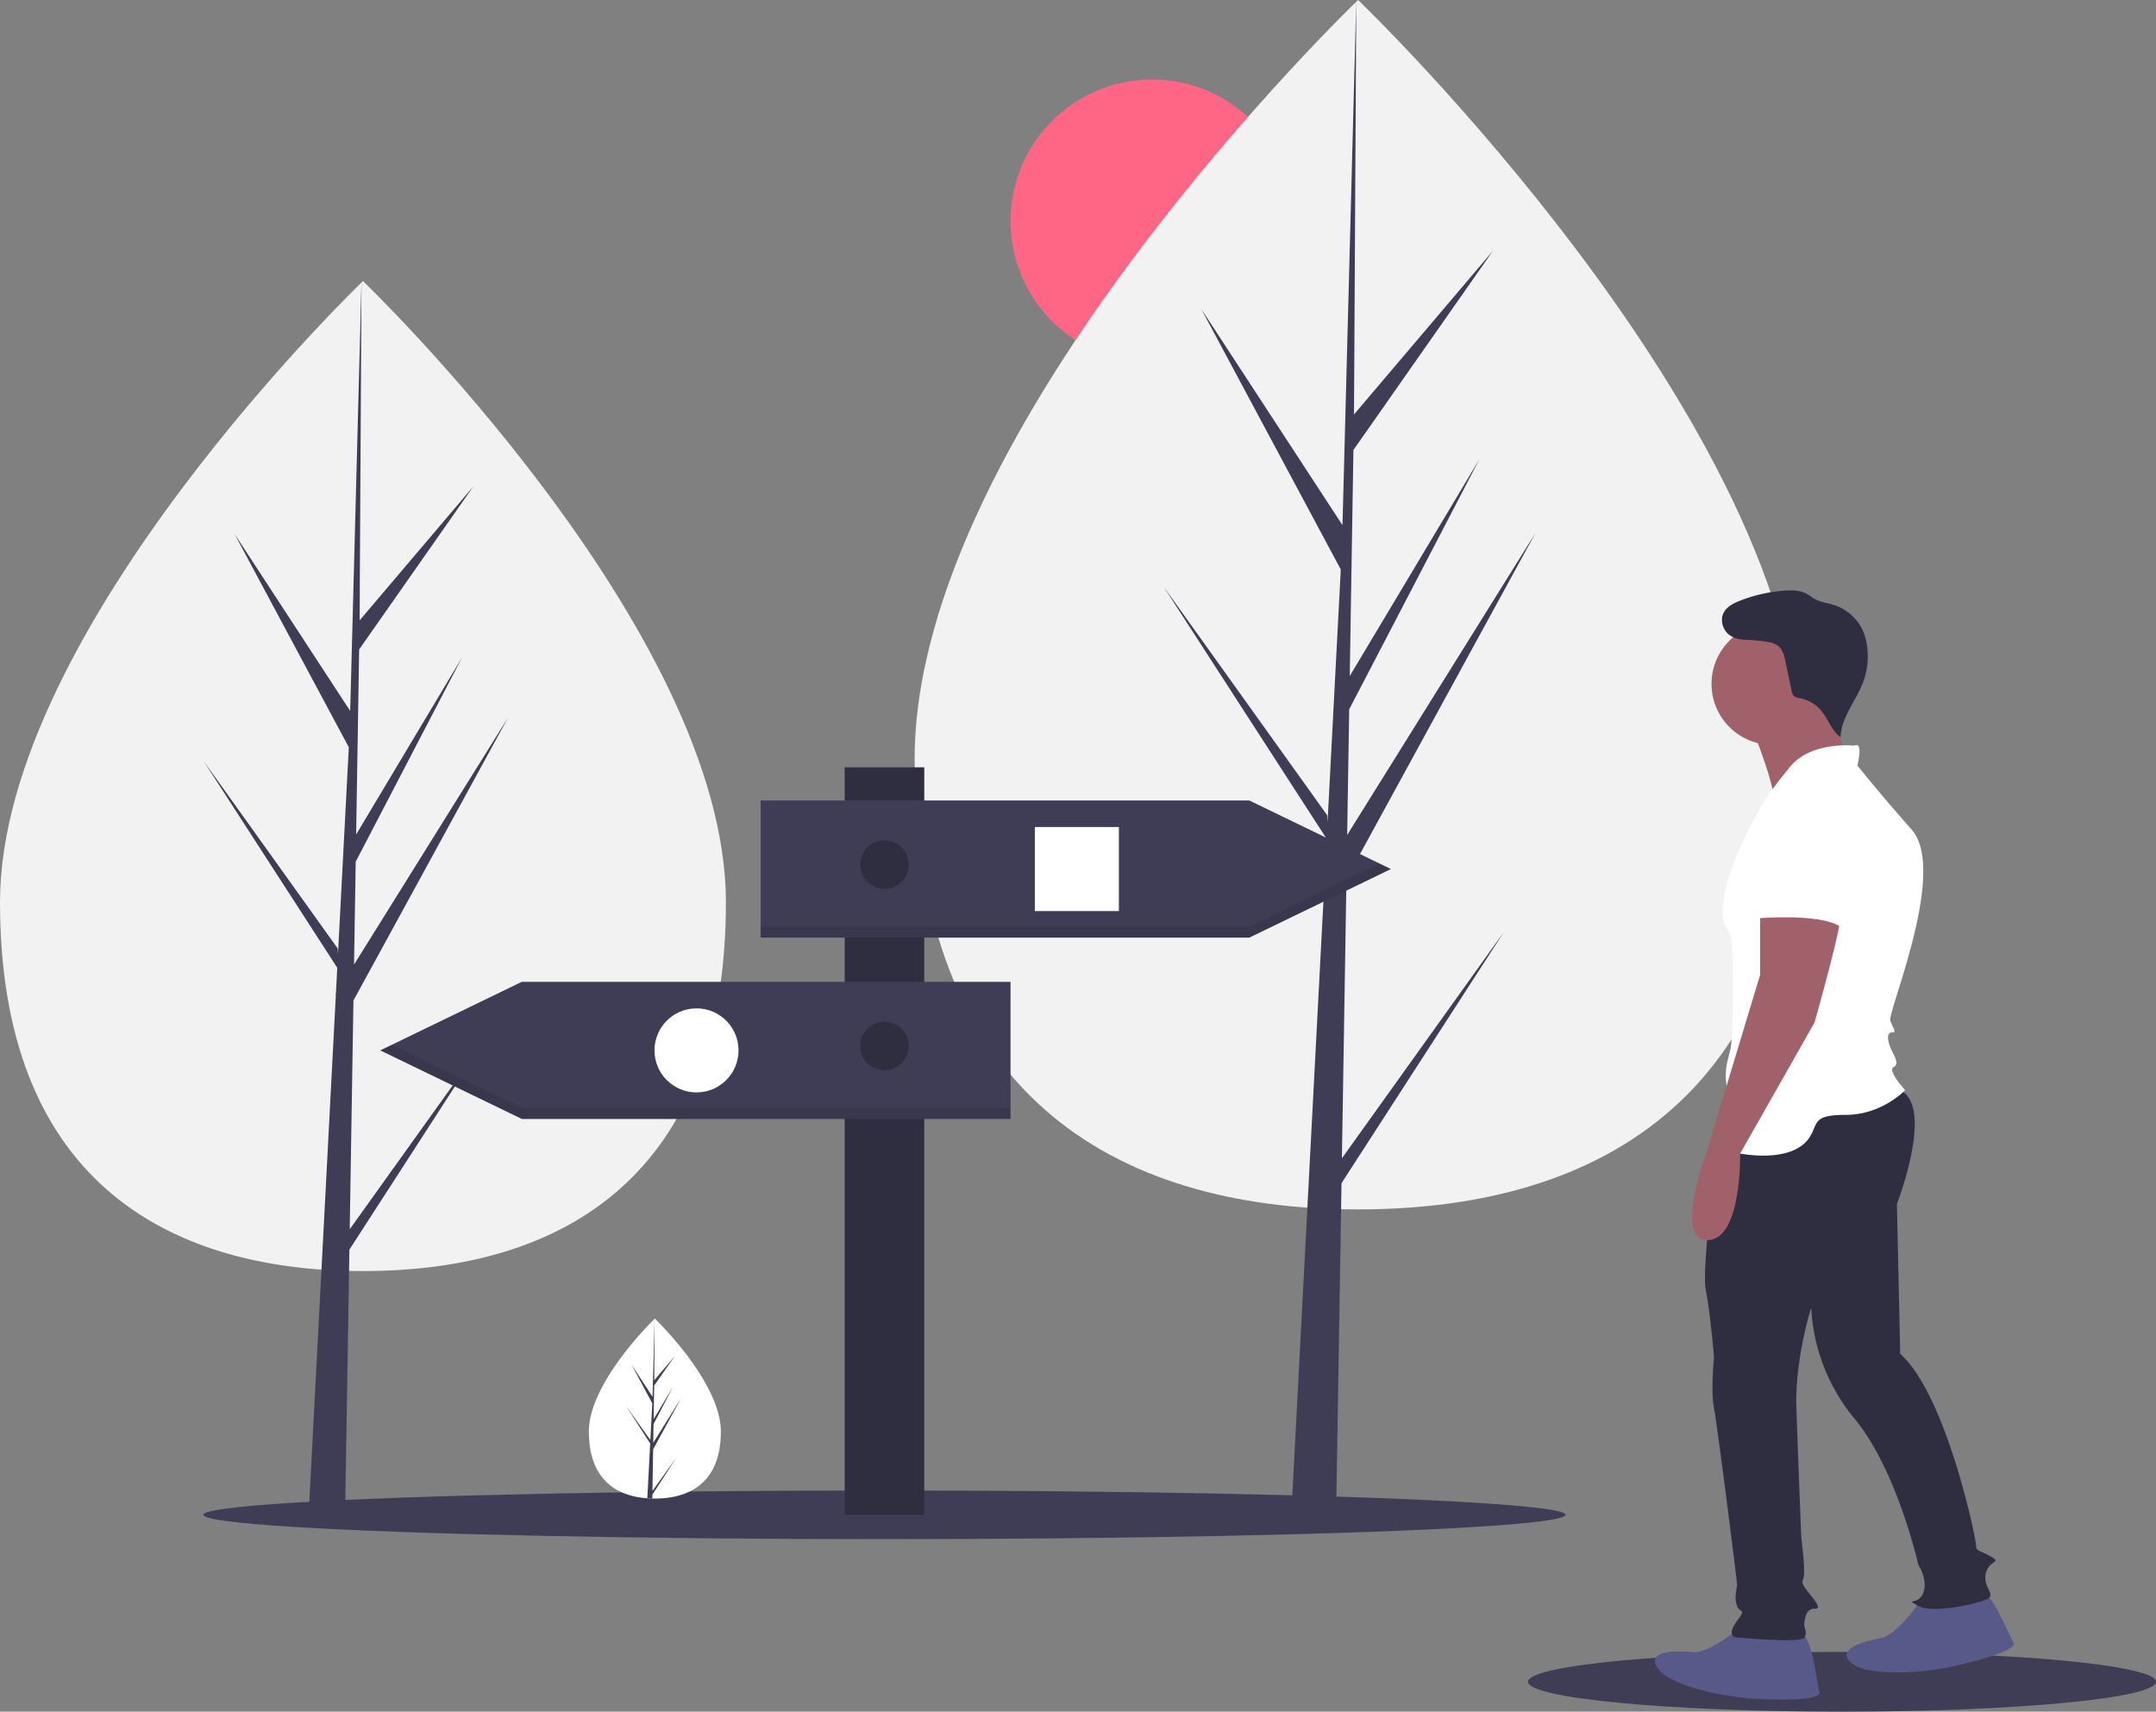 <svg data-name="Layer 1" xmlns="http://www.w3.org/2000/svg" width="974.967" height="773.958"><rect width="100%" height="100%" fill="#808080" stroke="none"/><circle cx="520.967" cy="99.958" r="64" fill="#ff6584"/><path d="M328.263 407.972c0 123.61-73.484 166.77-164.131 166.77S0 531.582 0 407.972 164.132 127.11 164.132 127.11s164.131 157.252 164.131 280.862z" fill="#f2f2f2"/><path fill="#3f3d56" d="M158.153 555.833l1.68-103.45L229.79 324.4l-69.693 111.754.755-46.515 48.215-92.595-48.015 80.285 1.36-83.66 51.628-73.717-51.415 60.562.849-153.404-5.336 203.078.438-8.377-52.491-80.347 51.65 96.429-4.891 93.434-.146-2.48-60.513-84.553 60.33 93.314-.612 11.685-.109.176.05.959-12.409 237.05h16.579l1.989-122.441 60.182-93.085-60.032 83.881z"/><path d="M814.647 343.122c0 151.011-89.774 203.739-200.515 203.739s-200.516-52.728-200.516-203.74S614.132 0 614.132 0s200.515 192.11 200.515 343.122z" fill="#f2f2f2"/><path fill="#3f3d56" d="M606.827 523.761l2.053-126.383 85.465-156.354-85.143 136.528.924-56.827 58.902-113.12-58.658 98.082 1.66-102.206 63.074-90.058-62.813 73.986L613.329 0l-6.52 248.096.536-10.235-64.127-98.157 63.099 117.804-5.976 114.146-.177-3.029-73.928-103.296 73.704 113.999-.748 14.275-.133.215.061 1.172-15.16 289.599h20.254l2.431-149.584 73.522-113.72-73.34 102.476z"/><ellipse cx="399.967" cy="684.958" rx="308" ry="11" fill="#3f3d56"/><ellipse cx="832.967" cy="760.458" rx="142" ry="13.5" fill="#3f3d56"/><path fill="#2f2e41" d="M381.967 346.958h36v338h-36z"/><path fill="#3f3d56" d="M564.967 423.958h-221v-62h221l64 31-64 31z"/><path opacity=".1" d="M564.967 418.958h-221v5h221l64-31-5.161-2.5-58.839 28.5z"/><path fill="#3f3d56" d="M235.967 505.958h221v-62h-221l-64 31 64 31z"/><path opacity=".1" d="M177.128 472.458l-5.161 2.5 64 31h221v-5h-221l-58.839-28.5z"/><path fill="#fff" d="M467.967 373.958h38v38h-38z"/><circle cx="314.967" cy="474.958" r="19" fill="#fff"/><circle cx="399.967" cy="390.958" r="11" fill="#2f2e41"/><circle cx="399.967" cy="472.958" r="11" fill="#2f2e41"/><path d="M325.967 647.294c0 22.469-13.356 30.314-29.834 30.314q-.572 0-1.143-.013a48.69 48.69 0 0 1-2.267-.104c-14.87-1.052-26.424-9.3-26.424-30.197 0-21.625 27.635-48.912 29.71-50.932l.004-.003.12-.117s29.834 28.583 29.834 51.052z" fill="#fff"/><path d="M295.046 674.17l10.912-15.246-10.94 16.92-.028 1.751a48.69 48.69 0 0 1-2.267-.104l1.176-22.479-.009-.175.02-.032.111-2.123-10.966-16.963 11 15.37.026.451.889-16.984-9.389-17.528 9.503 14.547.926-35.213.003-.12v.116l-.154 27.768 9.346-11.008-9.385 13.4-.247 15.207 8.727-14.595-8.763 16.832-.138 8.454 12.67-20.312-12.717 23.262z" fill="#3f3d56"/><path d="M787.007 735.872s-14.159 11.923-21.611 11.178-21.611-.745-15.65 7.452 30.554 12.669 40.987 13.414 33.535 1.49 32.044-2.98-2.98-25.338-8.942-26.828-26.828-2.236-26.828-2.236zM868.272 724.165s-10.433 15.29-17.811 16.575-21.017 5.09-13.071 11.384 32.834 3.991 43.084 1.905 32.7-7.577 30.064-11.483-9.681-23.604-15.824-23.437-26.442 5.056-26.442 5.056z" fill="#575a89"/><path d="M778.713 505.496s-9.591 65.684-7.355 77.607 3.726 30.554 3.726 30.554-1.49 15.65 0 23.102 10.433 78.247 10.433 79.737-1.49 5.962 0 9.688 4.47.745 0 6.707-1.49 7.452-.746 7.452 29.809 2.981 31.3 0-.746-3.726 0-7.452 1.49-4.471 2.98-5.216 4.472.745 2.236-2.981-7.452-8.198-5.962-10.433-.745-18.63-.745-18.63-1.49-36.516-2.236-58.872 6.707-45.458 6.707-45.458a85.264 85.264 0 0 0 19.376 49.929c19.375 23.101 29.063 66.324 29.063 66.324s4.471 6.707 2.236 12.668-8.943 2.236-2.236 5.962 29.809-1.49 32.044-3.726-2.98-5.216-1.49-11.178 7.452-4.471 2.236-7.452-6.707-2.236-6.707-5.217-13.414-67.814-34.28-86.445l-1.49-67.814s18.63-47.694-.746-52.165-78.344 13.309-78.344 13.309z" fill="#2f2e41"/><path d="M792.224 328.985s12.668 31.3 9.687 35.77 36.516-14.904 36.516-14.904-12.669-31.299-12.669-35.025-33.534 14.16-33.534 14.16z" fill="#a0616a"/><circle cx="801.539" cy="309.237" r="27.573" fill="#a0616a"/><path d="M838.427 337.183s-19.376-2.236-29.064 9.687-11.178 14.905-11.178 14.905-23.101 37.26-18.63 55.89a53.906 53.906 0 0 1 2.98 5.217c1.491 2.981 1.491 44.713 0 51.42s-2.98 8.943-1.49 18.63-11.923 25.338 3.726 28.318 27.573.746 32.79-5.961.745-11.179 17.14-11.179 26.827-11.178 26.827-11.178-8.197-8.942-5.216-10.433 0-5.216-1.49-8.942-1.49-6.707.745-6.707.745-1.49-.746-5.217 26.083-67.814 9.688-86.444-24.592-29.064-24.592-29.064 2.981-11.178-1.49-8.942z" fill="#fff"/><path d="M795.95 407.978v32.79l-23.847 78.992s-15.65 40.987 0 40.987 14.81-39.12 14.81-39.12l33.629-59.249s13.413-46.948 11.923-50.674-36.515-3.726-36.515-3.726z" fill="#a0616a"/><path d="M808.618 359.54s-22.356 8.942-16.394 32.788 0 23.102 0 23.102 30.553-2.98 40.241 3.726l2.236-8.942s8.942-51.42-26.083-50.675z" fill="#fff"/><path d="M792.124 288.538a11.001 11.001 0 0 1-10.334-1.609c-2.81-2.314-4-6.584-2.348-9.827 1.426-2.8 4.478-4.337 7.405-5.483a68.83 68.83 0 0 1 20.17-4.554c3.297-.235 6.76-.197 9.702 1.309 1.455.745 2.72 1.82 4.161 2.592 2.65 1.42 5.736 1.735 8.6 2.648a21.526 21.526 0 0 1 13.155 12.093 25.939 25.939 0 0 1 1.62 6.002 33.435 33.435 0 0 1-1.738 16.738c-3.177 8.458-9.84 15.852-10.215 24.879-4.078-2.959-5.59-8.299-8.858-12.133a16.503 16.503 0 0 0-9.42-5.463 5.246 5.246 0 0 1-2.807-1.024 4.52 4.52 0 0 1-1.025-2.392l-2.79-13.174c-.568-2.682-1.286-5.605-3.49-7.234a10.558 10.558 0 0 0-4.547-1.602 71.34 71.34 0 0 0-11.65-1.062" fill="#2f2e41"/></svg>